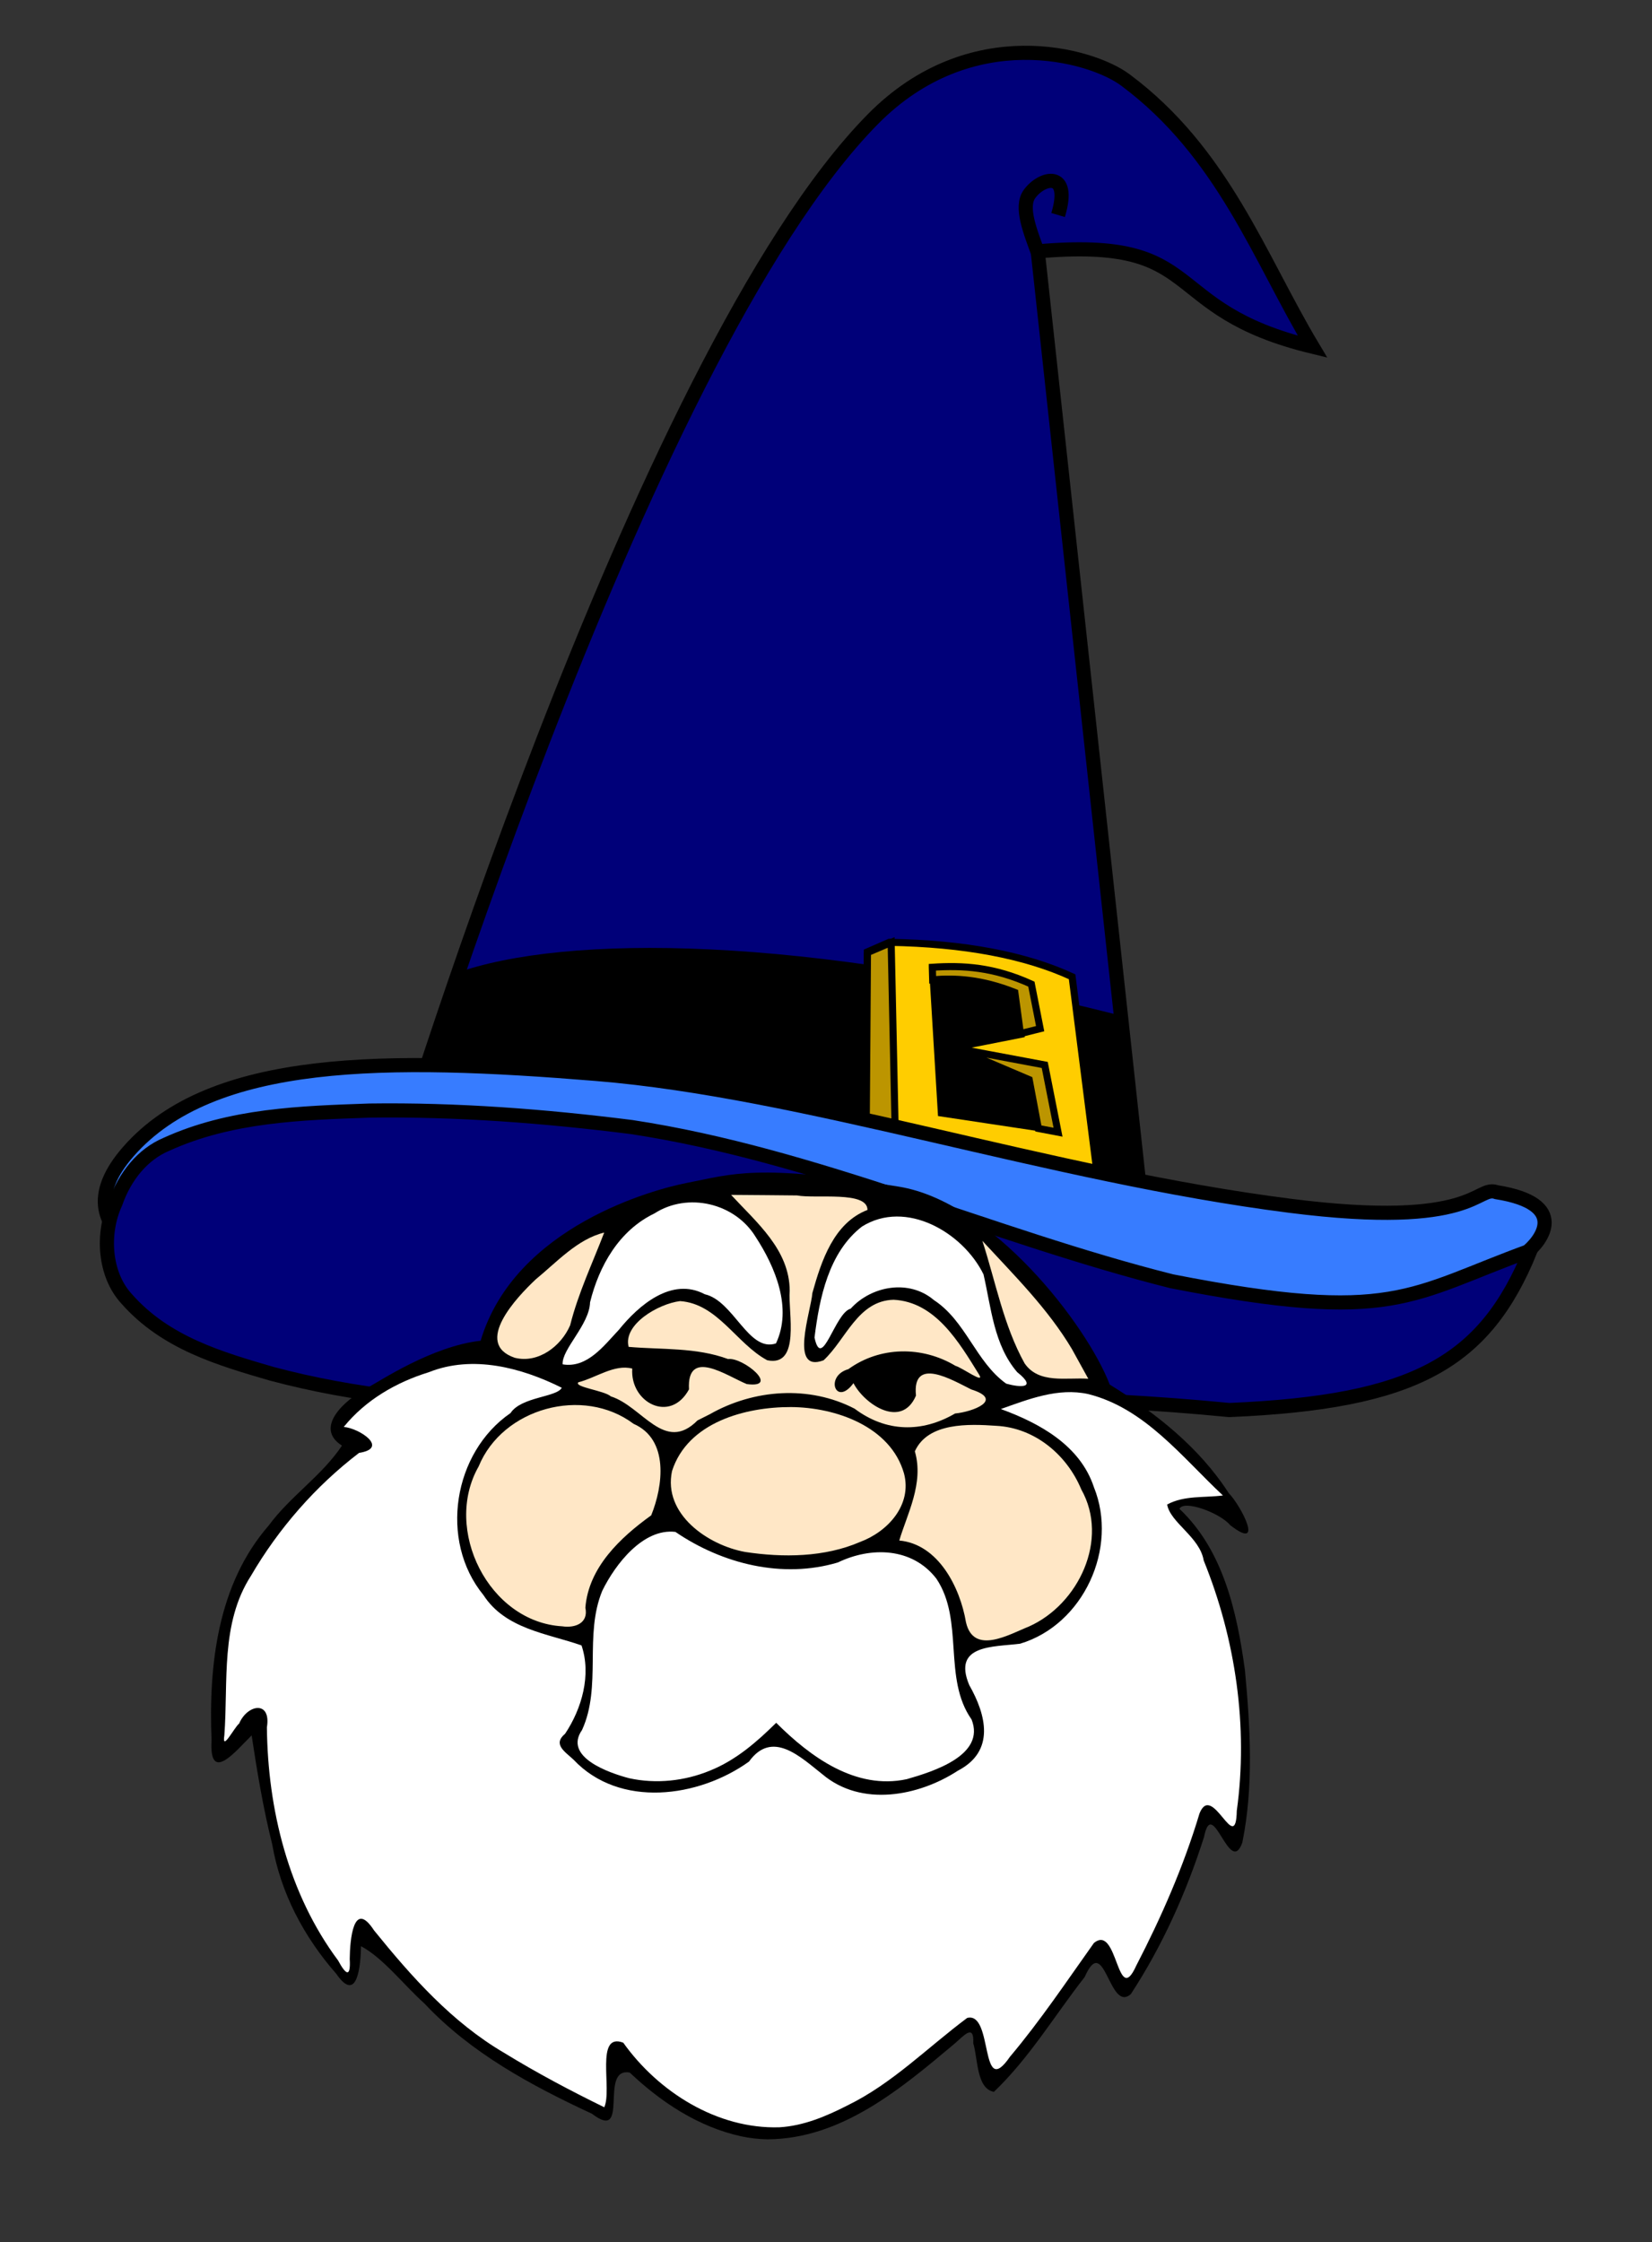 <svg xmlns="http://www.w3.org/2000/svg" xmlns:xlink="http://www.w3.org/1999/xlink" viewBox="0 0 233.63 317" version="1.0"><rect x="0" y="0" width="233.63" height="317" fill="#333333" stroke="none"/><defs><linearGradient id="a"><stop offset="0" stop-color="#000079"/><stop offset="1" stop-color="#000079"/></linearGradient><linearGradient id="c" y2="633.04" gradientUnits="userSpaceOnUse" x2="585.08" gradientTransform="matrix(.312 0 0 .19 -754.44 492.38)" y1="586.87" x1="160.36"><stop offset="0"/><stop offset=".5"/><stop offset="1"/></linearGradient><linearGradient id="b" y2="535.71" xlink:href="#a" gradientUnits="userSpaceOnUse" x2="695.65" gradientTransform="matrix(.312 0 0 .255 -754.44 443.65)" y1="505.89" x1="101.58"/><linearGradient id="d" y2="658.74" xlink:href="#a" gradientUnits="userSpaceOnUse" x2="477.51" gradientTransform="matrix(.312 0 0 .369 -754.84 368.47)" y1="1015.8" x1="431.39"/></defs><path d="M-700.02 622.52s35.1-116.67 68.34-150.35c13.84-14.02 30.89-9.12 35.68-5.55 13.87 10.31 18.98 25.17 26.49 37.73-22.01-5.32-14.63-15.61-38.86-13.48l14.39 132.23-106.04-.58z" fill-rule="evenodd" stroke="#000" stroke-width="2" fill="url(#b)" transform="translate(755.13 -455.33)"/><path d="M-701.34 628.5l10.55-35.53c15.7-5.66 49.49-5.35 93.58 5.81l4.3 34.05-108.43-4.33z" fill-rule="evenodd" fill="url(#c)" transform="translate(755.13 -455.33)"/><path d="M122.33 165.33l.33-30.74 3.11-1.36c10.58.18 19.2 1.81 25.85 4.87l3.76 29.58-3.76 1.62-29.29-3.97zm9.66-26.81l1.14 18.84 13.54 2.04-1.07-6.19-10.97-5.05 9.73-1.92-.86-5.82c-3.84-1.74-7.67-2.08-11.51-1.9z" fill-rule="evenodd" stroke="#000" fill="#ffcd00"/><path d="M122.68 134.68l3.35-1.43.65 30.51-4.22 1.61.22-30.69zM131.85 136.76l.05 1.77c3.19-.27 6.91-.08 11.62 1.79l.79 5.82 2.79-.7-1.24-6.3c-5.32-2.42-9.7-2.67-14.01-2.38zM135.1 148.2l10.45 4.45 1.3 6.9 2.78.53-1.88-9.51-12.65-2.37z" fill-rule="evenodd" stroke="#000" fill="#bc9500"/><path d="M53.77 185.01c31.03 3.14 68.81-1.9 117.9 1.37 13.51.9 30.69 1.03 44.03-9.14 2.38-1.81 6.28-7.04-4.05-8.68-2.88-1.04-2.87 5.28-29.23 1.92-34.21-4.36-68.59-16.23-98.08-18.64-29.5-2.41-54.36-2.55-66.18 10.97-10.53 12.03 4.58 19.06 35.61 22.2z" fill-rule="evenodd" stroke="#000" stroke-width="2" fill="#377cff"/><path d="M-702.86 612.35c-9.67.34-19.66.63-28.76 4.78-3.31 1.4-5.84 4.47-7.17 8.28-1.99 4.31-1.6 10.12 1.56 13.55 5.52 6.28 13.3 8.49 20.52 10.6 23.7 6.33 48.22 4.42 72.34 3.72 21.03-.78 42.11-.63 63.09 1.41 26.26-1.11 36.13-6.74 42.59-22.55-17.11 6.21-19.27 10.51-50.75 4.34-25.62-6.45-50.31-17.84-76.37-21.8-12.27-1.55-24.68-2.5-37.05-2.33z" fill-rule="evenodd" stroke="#000" stroke-width="2" fill="url(#d)" transform="translate(755.13 -455.33)"/><path d="M146.95 36.18c-1.24-3.43-2.7-6.9-1.35-8.76 1.75-2.41 5.96-3.4 4.04 2.98" stroke="#000" stroke-width="2" fill="none"/><g><path d="M104.79 302.04c-6.031-1.33-11.31-4.82-15.721-9-4.449-.85.124 10-5.348 5.82-8.601-4-17.129-8.59-23.693-15.59-2.935-2.63-5.88-6.48-8.974-8.1-.042 2.51-.462 8.3-3.497 3.9-4.552-5.18-7.878-11.43-9.05-18.27-1.271-5.04-2.171-10.47-2.919-15.44-2.144 2.09-6.035 7.01-5.67.7-.429-10.58.836-22.06 8.082-30.37 3.037-4.14 7.525-7.04 10.363-11.3-4.088-2.59.583-6.62 3.704-8.24 1.606-.84 9-5.82 15.905-6.59 4.862-16.27 24.772-21.45 29.058-22.29 6.67-1.3 9.99-2.78 30.11.51 13.15 2.15 26.54 19.49 29.8 27.98 6.51 4.02 12.64 8.85 16.84 15.36 1.74 1.78 5.12 8.34.2 4.52-1.4-1.71-6.57-3.65-7.18-2.31 6.22 5.87 8.14 14.64 9.26 22.8.75 8.09 1.26 16.38-.37 24.39-1.78 4.98-4.21-6.82-5.41-.81-2.48 7.79-5.87 15.37-10.35 22.22-3.09 2.76-3.7-8.85-6.53-2.41-4.25 5.43-7.83 11.46-12.84 16.24-2.47-.46-2.25-4.63-2.92-6.88.15-2.82-1.35-1.05-2.6.03-7.63 6.41-16.05 13.53-26.54 13.56-1.25-.02-2.5-.17-3.71-.43z"/><path d="M119.83 297.69c6.37-3.1 11.34-8.2 16.95-12.38 3.75-.96 1.73 11.77 6.05 5.49 4.3-5.1 8.01-10.66 11.87-16.08 3.4-2.82 3.25 9.26 5.98 3.22 3.58-6.91 6.72-14.09 8.96-21.55 1.82-4.53 5.14 6.17 5.27-.37 1.64-11.91-.17-24.28-4.68-35.39-.55-3.32-4.72-5.33-5.17-7.91 2.4-1.31 5.26-.94 7.89-1.28-5.8-5.42-11.03-12.33-19.06-14.34-4.25-.93-8.4.72-12.35 2.12 5.49 2 11.21 5.14 13.16 11.04 3.49 8.61-1.47 19.46-10.44 22.14-3.76.48-9.6.09-7.19 5.84 2.4 4.22 3.71 9.35-1.6 12.11-5.58 3.63-13.65 5.16-19.15.52-3.09-2.43-7.1-6.38-10.4-1.8-7.111 5.1-18.297 6.63-24.803-.27-1.188-1.12-3.002-2.16-1.201-3.67 2.387-3.57 3.73-8.36 2.323-12.49-4.843-1.7-10.746-2.29-13.872-7.12-6.294-7.69-4.291-20.15 3.833-25.73 1.493-2.31 6.584-2.24 7.244-3.58-5.712-2.85-12.599-4.67-18.791-2.2-4.636 1.43-8.964 3.94-12.039 7.74 2.209.18 6.462 3 2.166 3.67-6.147 4.69-11.393 10.7-15.288 17.38-4.347 6.74-3.199 14.95-3.764 22.56-.387 2.42 1.401-1.13 2.091-1.67 1.166-2.74 4.556-3.31 3.927.53.115 11.59 3.055 23.56 10.064 32.96 1.135 2.1 1.799 2.45 1.65-.22.025-2.6.505-8.54 3.436-4.03 5.318 6.57 11.029 13 18.409 17.32 4.575 2.81 9.332 5.33 14.154 7.69 1.149-2.54-1.344-10.65 2.684-9.13 4.975 6.98 13.317 12.24 22.097 11.96 3.4-.2 6.59-1.55 9.59-3.08z" fill="#fff"/><path d="M100.41 250.34c3.64-1.46 6.61-4.04 9.36-6.76 4.83 4.82 11.25 9.53 18.47 7.97 3.78-1.08 11.17-3.4 9.16-8.44-4.1-5.84-1.01-13.98-4.97-19.9-3.41-4.43-9.24-4.56-13.93-2.3-7.84 2.34-16.35.21-22.983-4.32-4.558-.54-8.498 4.56-10.34 8.32-2.605 6.29-.042 13.5-2.86 19.68-2.666 3.81 3.736 6.06 6.669 6.83 3.799.83 7.84.4 11.424-1.08z" fill="#fff"/><path d="M145.51 229.97c7.02-3.13 11.39-12.32 7.41-19.38-2.04-4.92-6.6-8.73-12.04-9-3.89-.27-9.66-.49-11.5 3.61 1.32 4.52-1.12 8.92-2.2 12.61 5.53.51 8.6 6.64 9.43 11.55 1.08 4.73 6.17 1.69 8.9.61zM82.785 227.31c.448-5.71 4.962-9.93 9.31-13.06 1.684-4.15 2.553-10.73-2.493-12.94-7.14-5.36-18.53-2.24-21.913 6.03-5.079 8.91 1.442 22 11.829 22.6 1.818.27 3.73-.44 3.267-2.63zM121.64 218.01c3.92-1.46 7.37-5.23 6.21-9.67-1.89-6.67-9.7-9.37-16-9.4-6.47-.02-14.608 2.17-16.811 9.05-1.295 6.09 5.071 10.48 10.351 11.44 5.36.81 11.21.76 16.25-1.42z" fill="#ffe7c6"/><path d="M100.39 199.95c6.22-3.54 14.05-4.11 20.47-.78 4.45 3.34 9.51 3.42 14.21.68 2.46-.23 7-1.92 2.29-3.4-2.65-1.31-8.4-4.77-7.82.87-2.04 4.77-7.29 1.23-8.84-1.76-2.49 3.4-4.12-1.01-.72-1.98 4.47-3.24 10.44-3.29 15.14-.47.94.25 4.21 2.65 3.35 1.25-2.82-4.55-6.16-10.3-12.1-10.59-5.07.13-6.74 5.64-9.9 8.56-4.91 1.85-1.79-6.89-1.58-9.52 1.26-4.51 3.01-9.9 7.79-11.74.01-2.73-7.27-1.55-9.97-2.05-3.11-.04-6.21-.05-9.32-.08 3.62 3.91 8.28 7.77 8.29 13.57-.25 2.97 1.6 10.81-3.18 9.81-4.37-2.35-7-7.99-12.321-8.36-3.066.37-8.095 3.3-7.278 6.47 4.689.41 9.54.05 14.059 1.72 2.16-.28 7.47 4.18 2.65 3.54-2.79-1.14-8.494-5.19-8.172.75-2.649 4.88-8.363 1.85-8.022-2.94-2.536-.66-5.111 1.3-7.628 1.94-.657.68 3.703 1.17 4.593 1.99 4.482 1.41 7.585 8.11 12.262 3.4.584-.29 1.168-.58 1.747-.88z" fill="#ffe7c6"/><path d="M143.85 194c-3.31-3.86-3.67-9.13-4.76-13.82-2.9-5.93-10.98-10.65-17.19-6.76-4.72 3.66-6.01 10.1-6.71 15.69 1.04 4.87 2.88-3.51 5.11-4.08 2.96-3.26 8.29-4.19 11.78-1.21 4.52 2.95 5.92 8.74 10.22 11.81 1.93.54 4.5.73 1.55-1.63z" fill="#fff"/><path d="M151.6 190.75c-3.41-5.73-8.18-10.44-12.67-15.31 1.88 5.8 2.99 11.95 5.97 17.32 2.03 2.95 5.94 1.96 9.01 2.18-.77-1.4-1.54-2.79-2.31-4.19zM80.631 187.38c1.139-4.54 3.154-8.77 4.817-13.11-3.77.91-6.711 4.18-9.689 6.62-2.654 2.5-8.877 9.05-2.968 11.08 3.338.84 6.569-1.64 7.84-4.59z" fill="#ffe7c6"/><path d="M87.519 188.02c2.794-3.46 7.471-7.52 12.153-5.03 4.088.92 6.188 8.26 10.068 6.95 2.34-4.96-.08-10.78-2.87-15.05-2.92-4.79-9.586-6.38-14.33-3.32-4.974 2.39-7.815 7.38-9.093 12.56-.089 3.18-4.033 6.64-3.876 8.77 3.473.59 5.857-2.67 7.948-4.88z" fill="#fff"/></g></svg>